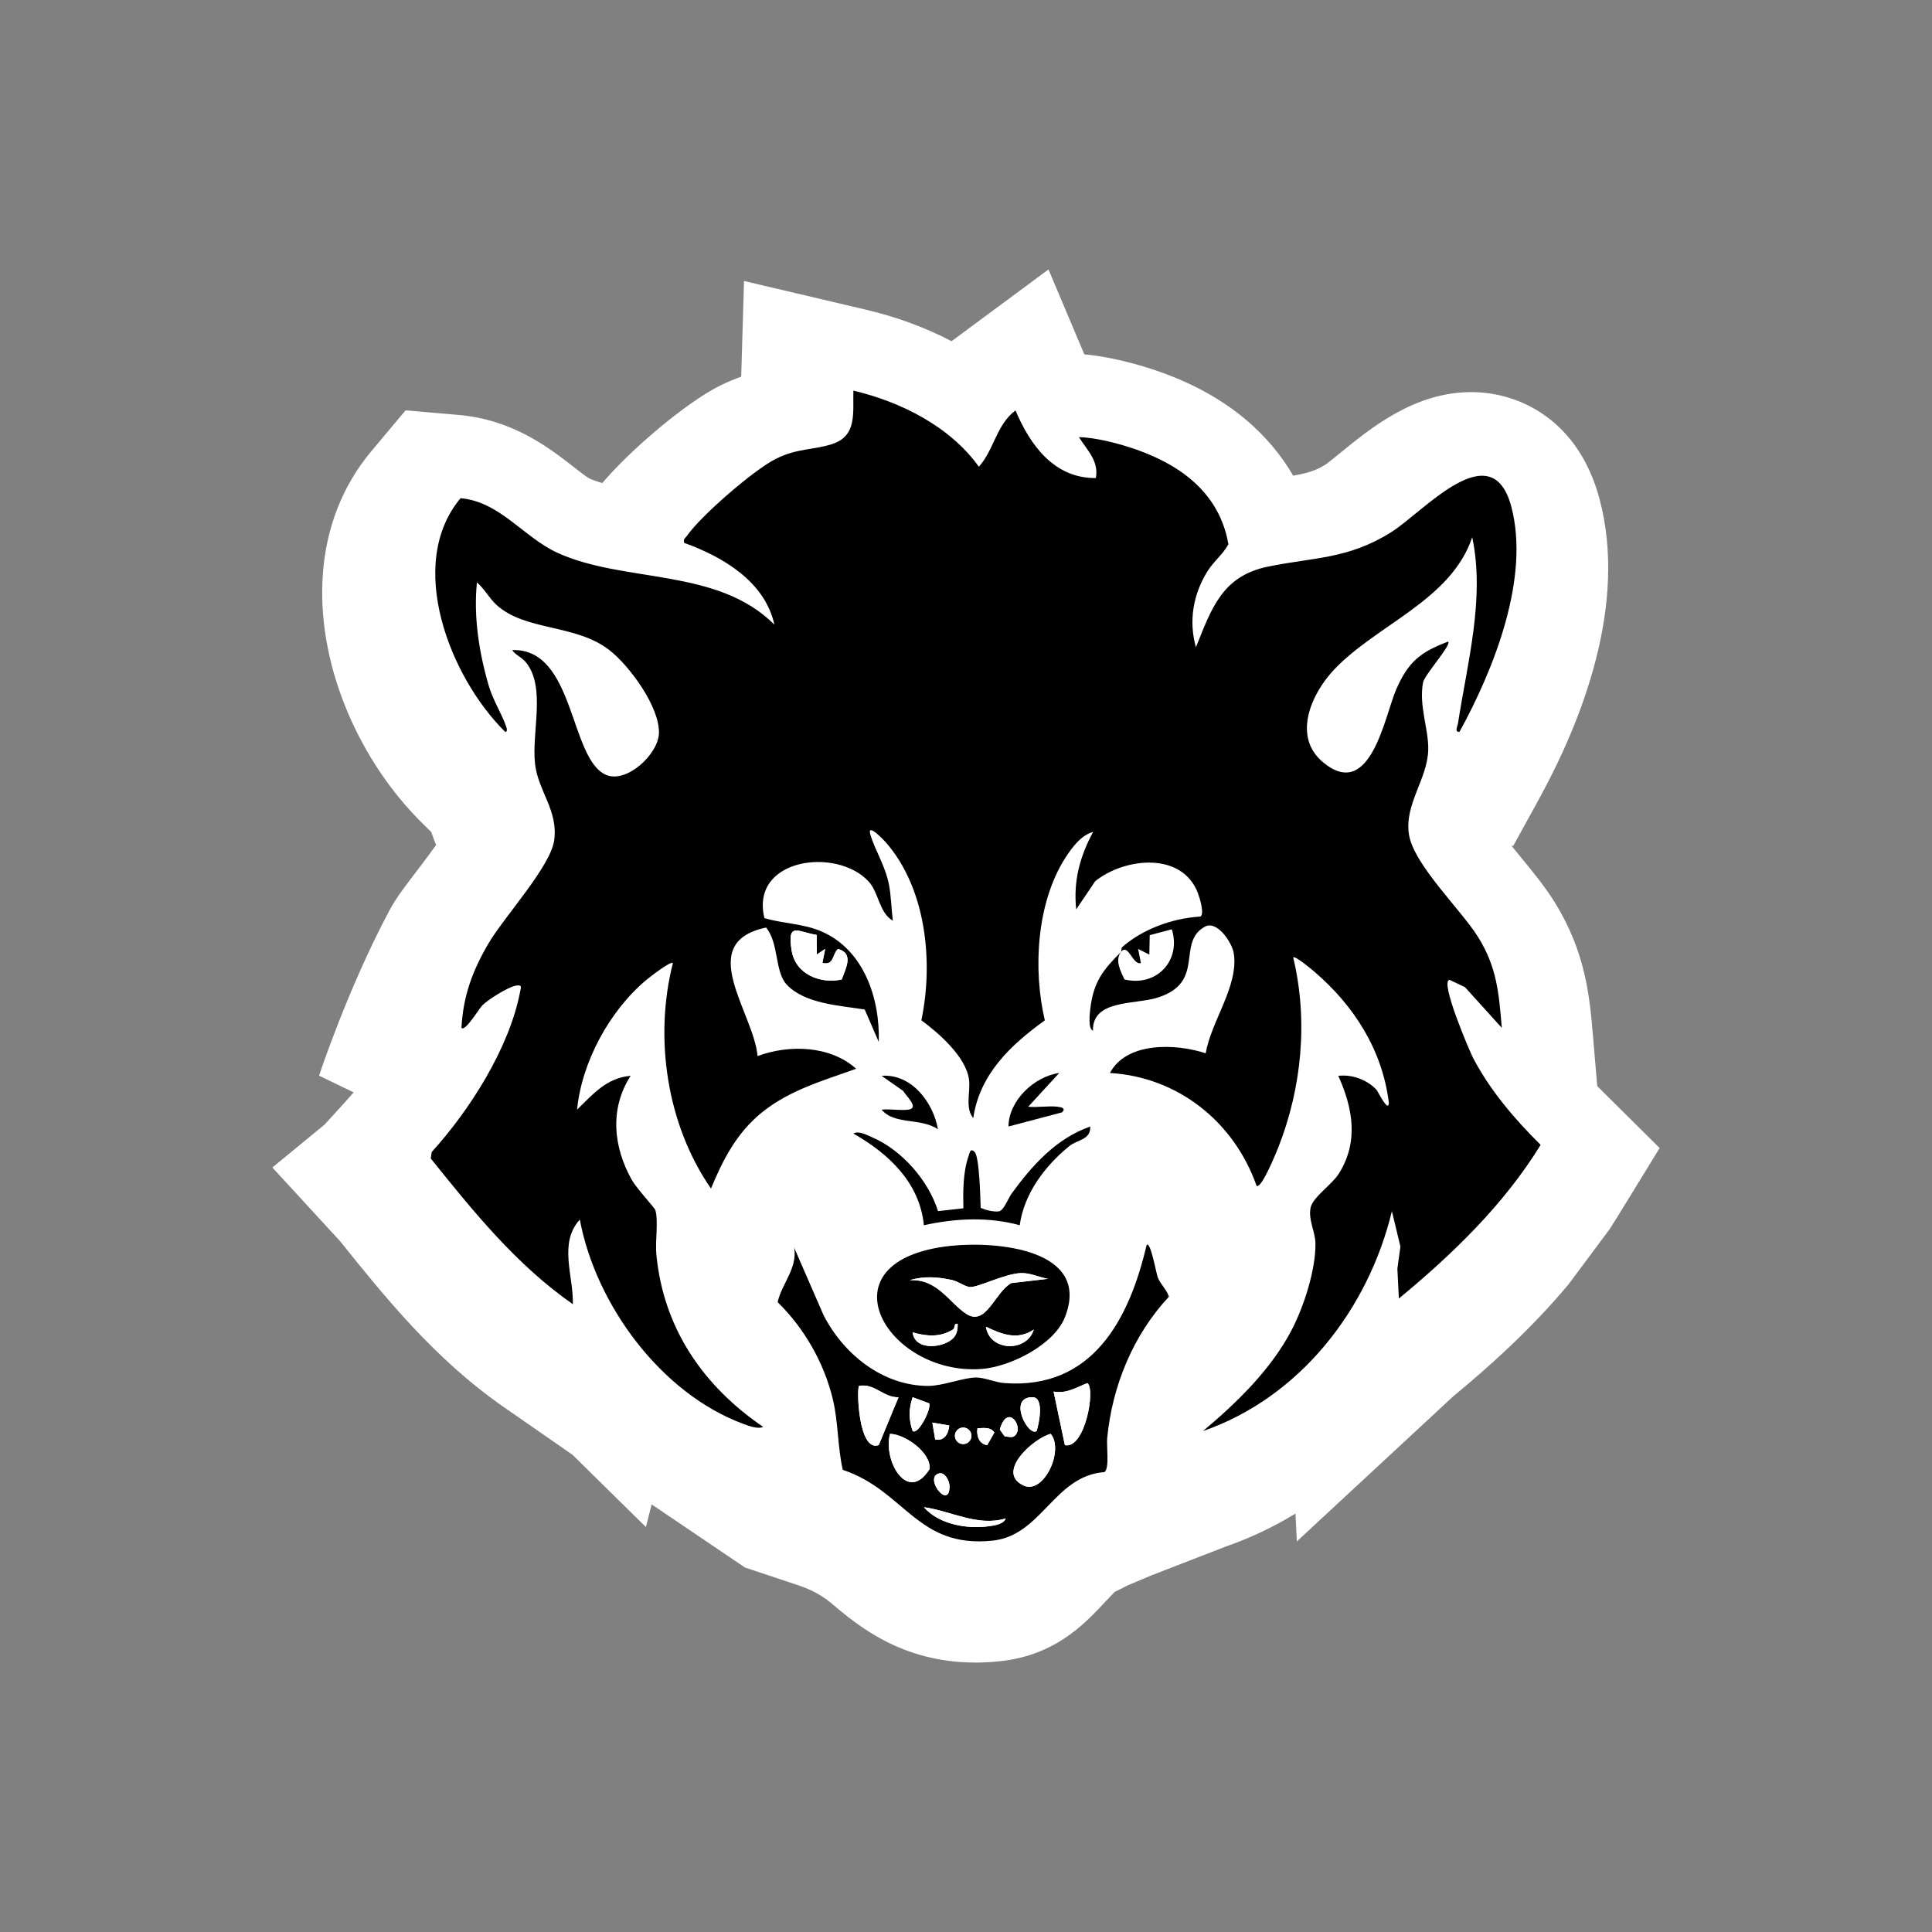 <?xml version="1.0" encoding="UTF-8"?>
<svg id="Laag_1" data-name="Laag 1" xmlns="http://www.w3.org/2000/svg" viewBox="0 0 1080 1080">
  <rect x="0" y="0" width="1080" height="1080" fill="#808080" stroke="none"/>
  <defs>
    <style>
      .cls-1 {
        fill: #fff;
      }
    </style>
  </defs>
  <path class="cls-1" d="M685.24,864.52c13.59-4.72,26.63-10.91,38.93-18.42l.78,15.55,87.49-81.16c18.24-15.06,42.18-36.05,64.26-62.39l22.99-30.85c1.47-2.25,2.92-4.53,4.34-6.84l23.73-38.65-32.21-31.94c-.92-.91-1.81-1.81-2.68-2.7l-2.39-27.99c-1.86-21.88-3.97-46.67-21.48-74.89-5.3-8.55-12.08-16.8-18.64-24.8-1.55-1.88-3.44-4.19-5.35-6.57l.95-.11,14.09-25.63c24.23-44.05,49.82-108.99,34.12-168.12-11.72-44.11-44.71-59.82-71.68-59.82-31.65,0-55.88,19.78-73.57,34.22-2.77,2.26-6.57,5.37-7.69,6.13-5.56,3.49-9.89,4.87-18.35,6.35-12.44-21.39-34.65-43.87-74.22-57.94-7.29-2.59-24.69-8.21-42.52-9.87l-20.04-47.46-54.18,40.11c-14.53-7.6-30.58-13.55-47.77-17.59l-68.23-16.06-1.59,53.49c-3.71,1.32-7.65,2.95-11.76,4.97-18.36,9.05-49.57,35.22-65.86,54.47-2.73-.76-5.15-1.58-7.17-2.51-1.66-.85-5.93-4.18-9.04-6.61-13.44-10.48-33.76-26.31-64.12-28.94l-29.67-2.56-19.13,22.83c-16.66,19.89-25.09,43.34-27.04,67.75l-.3,4.9c-2.18,49.03,21.11,101.17,56.03,135.5l4.8,4.72c.9,2.64,1.83,5.07,2.72,7.27-2.97,4.15-6.43,8.74-8.97,12.11-6.42,8.51-12.8,16.35-17.15,24.51-23.4,43.89-39.32,92.34-39.32,92.34l19.3,9.3c-1.52,1.82-3.07,3.6-4.65,5.33l-11.51,12.66-29.24,24.02,37.89,41.23c24.75,30.85,52.8,65.82,91.42,92.66l38.51,26.75,41.01,40.37,3.19-12.68,52.2,35.3,30.53,10.18c3.33,1.11,10.98,4.07,17.54,9.62,14.73,12.46,39.37,33.31,80.75,33.31,4.43,0,9.02-.24,13.62-.73,34.26-3.6,50.72-24.82,61.75-36.21.76-.79,1.63-1.68,2.47-2.54l7.14-3.61,13.45-5.67"/>
  <g>
    <path d="M626.79,532.01c.19-.2-.2-1.92.54-2.57,11.53-10.2,28.39-16.18,43.68-17.07,2.46-1.44-.45-10.66-1.33-13-8.77-23.41-40.88-20.03-57.44-6.79l-10.64,15.78c-1.64-15.95,2.01-29.42,9.46-43.32-6.66,1.76-11.92,8.87-15.5,14.45-16.14,25.15-18.19,62.43-11.49,90.9-19.11,13.75-36.44,30.1-40.01,54.61-4.7-5.57-1.52-14.51-2.34-21.31-1.53-12.76-16.87-26.12-26.67-33.34,6.82-32.56,2.77-73.76-20.02-99.65-.96-1.09-10.6-11.2-8.49-4.13,2.69,8.99,8.14,17.01,10.31,27.53,1.31,6.35,1.42,14.03,2.26,20.58-7.74-4.52-7.82-15.7-13.53-21.91-17.85-19.42-66.37-13.08-58.27,20.45,10.54,3.16,21.67,3.02,31.93,7.47,23.69,10.27,32.75,37.47,31.99,61.77l-7.84-18.14c-13.66-2.19-33.49-3.1-43.61-13.92-6.79-7.26-4.24-22.97-11.52-31.9-40.27,8.51-6.94,47.4-4.77,71.85,17.5-6.51,40.55-5.98,55.11,7.09-18.43,6.67-37.12,11.83-52.74,24.47-13.97,11.3-21.67,26.21-28.41,42.49-24.71-35.63-31.94-84.17-21.29-126.06-1.19-1.31-13.25,8.1-14.92,9.5-20.48,17.18-36.05,45.82-38.65,72.46,8.83-8.62,16.53-17.78,29.93-18.9-11.88,18.48-9.67,39.87.76,58.33,2.65,4.69,12.63,15.26,13.1,16.85,1.72,5.81-.16,17.53.53,24.69,3.97,41.28,26.1,73.41,59.68,96.36-2.79,1.45-8.18-.59-10.98-1.63-46.09-17.01-82.55-66.66-91.48-114.23-12.07,13.15-3.42,31.74-3.91,47.27-31.42-21.83-55.69-51.87-79.44-81.47l.57-3.6c21.18-23.31,43.38-58.14,49.37-89.44.47-2.46,1.39-4.08-2.03-3.61-4.41.61-15.6,7.71-18.98,10.99-1.94,1.89-9.6,14.98-11.75,12.67.96-17.92,6.17-31.92,15.09-47.15,8.67-14.8,34.82-43.12,36.77-57.79,2.23-16.75-8.94-27.23-10.72-42.59-2.02-17.52,6.13-42.57-4.91-56.56-2.59-3.28-5.95-4.15-7.86-7.09,35.11-1.18,31.92,60.86,52.43,69.74,11.48,4.98,29.24-11.44,29.6-23.32.43-14.65-16.46-37.65-27.69-46.4-18.78-14.64-47.01-10.59-63.05-25.22-4.25-3.88-6.66-8.9-11-12.64-2,19.11,1.23,39.57,6.66,57.97,2.43,8.24,7.67,16.23,9.88,23.23.25.8.43,2.57-.76,2.33-30.7-30.19-55.93-93.59-24.94-130.59,21.98,1.9,35.17,21.8,54.11,30.49,37.32,17.13,89.48,8.17,121.33,40.21-5.33-24.19-28.84-37.93-50.42-45.73-.64-2.37.63-2.61,1.55-3.94,7.71-11.17,37.55-37.05,49.87-43.13,12.11-5.97,20.38-4.66,31.24-8.16,14.19-4.58,11.54-17.59,11.91-29.87,26.36,6.21,54,19.97,70.13,42.53,8.45-9.3,9.84-23.58,20.49-31.46,8.19,19.39,21.63,38.01,44.92,37.8,1.77-9.59-4.83-15.45-9.45-22.87,9.53.19,23.02,3.72,32.36,7.04,25.35,9,46.32,24.8,51.19,52.82-3.15,5.84-8.04,9.27-11.72,15.15-8.01,12.8-10.58,27.87-6.44,42.44,8.73-21.75,14.71-39.78,40.1-45.03,25.99-5.37,44.88-4.11,69.01-19.26,18.21-11.43,56.22-55.58,67.19-14.31,10.61,39.94-9.84,91.11-28.95,125.85-2.96.37-1.09-3.12-.84-4.77,5.22-33.94,15.15-69.73,7.95-103.99-11.82,35.3-53.43,48.8-77.27,74.06-12.59,13.34-23.54,37.34-6.04,51.82,26.52,21.94,34.41-26.12,40.78-40.72,6.69-15.36,13.43-20.98,29.11-26.82,1.89,1.96-13.28,18.53-14.09,22.93-2.4,13.06,3.22,26.17,2.92,37.59-.43,16.41-13.48,30.52-10.77,47.36,2.73,16.97,29.11,41.94,38.72,57.42,10.47,16.87,11.52,31.13,13.18,50.63l-20.58-22.74-8.55-4.06c-6-.01,11.39,40.43,13.09,43.66,9.58,18.24,23.21,34.14,37.74,48.55-20.52,33.43-49.22,61.1-79.25,85.9l-.83-16.6,1.7-12.45-4.76-19.78c-13.25,54.88-51.4,104.12-105.62,122.92,18.93-15.84,38.18-34.53,49.68-56.69,6.76-13.02,13.41-33.57,13.2-48.27-.09-6.53-4.14-13.21-2.69-19.97,1.26-5.86,11.93-12.85,15.77-18.97,11.2-17.84,7.86-36.55-.3-54.68,7.65-.9,16.11,2.14,21.35,7.8.75.81,6.73,13.15,6.91,7.3-3.57-29.5-19.5-54.37-41.7-73.38-1.42-1.21-10.75-9.05-11.77-7.91,8.4,35.09,4.84,72.61-8.26,106.02-.85,2.17-9.5,23.68-12.22,21.64-12.51-35.64-43.88-60.86-81.98-63.06,9.35-17.58,36.92-16.52,53.57-11.01,2.9-17.77,18.52-37.67,15.67-55.87-.94-6.02-9.32-18.66-16.15-14.91-16.22,8.9.88,31.15-26.61,39.71-12.5,3.89-36.45.97-35.95,18.44-2.82-.95-1.81-9.51-1.55-11.8,1.82-15.78,7.21-22.19,17.32-32.32-3.76,4.56-.26,10.97,1.84,15.49,18.24,4.26,31.83-10.83,26.47-28.06l-12.36,3.29-.21,10.85-6.28-3.14,1.56,7.86c-4.55,1.43-6.97-11.22-11.02-6.3ZM456.5,522.62c-10.54-1.66-16.48-7.57-14.01,8.51,2.05,13.33,15.72,19.04,28.04,16.43,2.25-6.28,6.98-14.61-2.12-17.11-3.41,3.4-2.03,9.28-8.68,7.87l1.56-7.86-4.7,3.14-.08-10.96Z"/>
    <path d="M471.12,821.66c-2.95-12.9-2.45-26.47-5.54-39.39-4.86-20.37-15.97-39.8-30.88-54.36,2.36-10.47,11.13-18.82,9.26-30.4l16.5,37.86c11.22,21.69,32.94,39.28,58.35,39.37,8.11.03,19.73-4.67,26.78-4.71,4.73-.03,10.68,2.72,15.8,3.11,49.16,3.74,69.84-35.4,79.59-77.21,2.21-2.3,5.37,16.06,6.23,18.18,1.65,4.09,4.96,6.69,6.21,10.76-20.05,21.5-31.66,49.85-34.5,79.05-.43,4.39,1.38,16.99-1.52,18.97-28.19,2.12-35.01,35.45-62.53,38.34-42.3,4.44-48.91-27.95-83.76-39.58ZM607.86,773.17c-6.44,2.46-11.42,5.99-18.89,4.74l6.31,29.94c11.24,2.29,17.24-31.41,12.58-34.68ZM502.27,781.07c-8.51.25-13.35-8.01-22.06-6.33-1.38,1.34-.44,37.16,11.01,33.1l11.06-26.77ZM519.38,784.46l-9.21-3.4c-2.22,6.47-2.23,12.44,0,18.9,3.23,2.32,10.73-12.85,9.21-15.5ZM579.49,799.96c1.31-4.06,4.39-18.82-2.27-18.91-14.13-.2-2.45,22.3,2.27,18.91ZM566.74,802.95c6.55-4.06-3.42-19.6-7.84-3.8l2.69,3.77c1.53.17,3.94.78,5.15.03ZM530.64,796.83l-9.45-1.59,1.59,9.44c5.1,1.05,7.47-3.27,7.86-7.86ZM543.05,802.63c0-2.56-2.07-4.63-4.63-4.63s-4.63,2.07-4.63,4.63,2.07,4.63,4.63,4.63,4.63-2.07,4.63-4.63ZM546.41,798.39c-.65,3.94.78,8.9,5.47,9.44l3.98-7.04c-2.18-3.27-6.11-2.46-9.45-2.4ZM497.55,801.54c-4.11,14.83,9.87,39.39,22.1,19.63.89-9.08-13.67-19.49-22.1-19.63ZM587.37,801.54c-9.36,2.27-31.03,21.39-15.29,28.83,11.31,5.35,22.93-19.55,15.29-28.83ZM525.15,823.61c-9.28,1.94,5.77,21.31,5.64,7.07-.03-2.75-2.5-7.73-5.64-7.07ZM562.17,848.84c-15.75,4.66-30.38-4.18-45.71-6.3,8.51,9.72,24.33,12.37,36.63,10.6,2.81-.4,8.04-1.1,9.08-4.29Z"/>
    <path d="M531.9,696.4c25.25-2.6,78.25,1.87,63.45,39.81-6.08,15.58-30.64,27.85-46.59,29.05-53.29,4-91.41-61.19-16.86-68.86ZM585.8,714.87c-4.96-.86-9.7-3.31-14.89-3.21-8.74.17-23.55,7.81-28.45,7.81-2.8,0-6.78-3.15-10.17-3.9-8.07-1.77-15.71-2.37-23.73.07,15.56-.84,21.85,12.47,31.62,18.82,11.1,7.21,15.87-12.1,25.17-17.22l20.45-2.37ZM533.33,747.5c1.73-2.08,2.08-4.82,2.03-7.42-2.39-.59-1.2,2.25-2.67,3.15-7.22,4.43-14.62,3.81-22.52,1.58,1.28,10.78,18.14,8.73,23.17,2.7ZM577.91,743.22c-9.1,6.19-17.81,2.69-26.77-1.57,2.02,13.83,22.83,14.47,26.77,1.57Z"/>
    <path d="M609.44,629.74c.32,7.6-7.11,7.18-11.81,11.03-13.54,11.1-25.12,26.34-27.6,44.14-17.64-4.81-35.89-3.88-53.57,0-2.35-23.84-19.73-40.02-39.4-51.24,2.87-1.81,7.74.91,10.51,2.1,16.62,7.14,31.44,24.15,36.79,41.26l14.17-1.58c-.18-9.55-.26-20.24,2.97-29.35.6-1.69.87-4.51,3.3-2.18,2.72,2.6,3.25,26.32,3.4,31.29,2.98,1.27,6.82,2.27,10.05,1.97,2.85-.27,5.12-7.04,7.37-10.12,11.53-15.78,24.81-30.63,43.83-37.33Z"/>
    <path d="M592.11,599.8l-17.34,18.88c5.3.5,11.42-.64,16.58.01,2.19.28,4.6.87,2.33,3.13l-29.93,7.9c.12-14.5,14.35-27.93,28.36-29.92Z"/>
    <path d="M524.33,631.31c-9.37-6.62-24.31-2.31-31.51-11.02,4.76-.5,10.41.64,15-.01,6.38-.91-1.51-7.8-2.96-10.47l-12.04-8.43c16.8-1.21,28.9,14.91,31.5,29.93Z"/>
    <path class="cls-1" d="M456.5,522.62l.08,10.96,4.7-3.14-1.56,7.86c6.65,1.41,5.28-4.47,8.68-7.87,9.1,2.5,4.37,10.83,2.12,17.11-12.33,2.62-25.99-3.09-28.04-16.43-2.47-16.07,3.47-10.16,14.01-8.51Z"/>
    <path class="cls-1" d="M502.27,781.07l-11.06,26.77c-11.45,4.06-12.39-31.76-11.01-33.1,8.71-1.69,13.55,6.58,22.06,6.33Z"/>
    <path class="cls-1" d="M607.86,773.17c4.66,3.27-1.34,36.96-12.58,34.68l-6.31-29.94c7.47,1.25,12.45-2.28,18.89-4.74Z"/>
    <path class="cls-1" d="M587.37,801.54c7.64,9.28-3.98,34.18-15.29,28.83-15.74-7.44,5.93-26.56,15.29-28.83Z"/>
    <path class="cls-1" d="M497.55,801.54c8.43.14,22.99,10.55,22.1,19.63-12.23,19.75-26.21-4.8-22.1-19.63Z"/>
    <path class="cls-1" d="M562.17,848.84c-1.04,3.19-6.27,3.89-9.08,4.29-12.29,1.77-28.12-.87-36.63-10.6,15.32,2.12,29.96,10.97,45.71,6.3Z"/>
    <path class="cls-1" d="M579.49,799.96c-4.72,3.39-16.4-19.12-2.27-18.91,6.66.1,3.58,14.86,2.27,18.91Z"/>
    <path class="cls-1" d="M519.38,784.46c1.52,2.65-5.98,17.82-9.21,15.5-2.23-6.46-2.22-12.43,0-18.9l9.21,3.4Z"/>
    <path class="cls-1" d="M566.74,802.95c-1.2.75-3.62.14-5.15-.03l-2.69-3.77c4.42-15.8,14.39-.26,7.84,3.8Z"/>
    <path class="cls-1" d="M525.15,823.61c3.13-.66,5.61,4.32,5.64,7.07.14,14.24-14.91-5.13-5.64-7.07Z"/>
    <path class="cls-1" d="M530.64,796.83c-.38,4.59-2.76,8.9-7.86,7.86l-1.59-9.44,9.45,1.59Z"/>
    <path class="cls-1" d="M546.41,798.39c3.34-.07,7.27-.87,9.45,2.4l-3.98,7.04c-4.69-.54-6.12-5.5-5.47-9.44Z"/>
    <circle class="cls-1" cx="538.42" cy="802.63" r="4.63"/>
    <path class="cls-1" d="M585.8,714.87l-20.45,2.37c-9.29,5.11-14.06,24.43-25.17,17.22-9.77-6.35-16.06-19.66-31.62-18.82,8.02-2.44,15.66-1.84,23.73-.07,3.39.75,7.38,3.89,10.17,3.9,4.89,0,19.7-7.64,28.45-7.81,5.18-.1,9.92,2.35,14.89,3.21Z"/>
    <path class="cls-1" d="M577.91,743.22c-3.94,12.9-24.75,12.26-26.77-1.57,8.96,4.26,17.67,7.76,26.77,1.57Z"/>
    <path class="cls-1" d="M533.33,747.5c-5.03,6.04-21.89,8.08-23.17-2.7,7.9,2.24,15.3,2.86,22.52-1.58,1.47-.9.28-3.74,2.67-3.15.05,2.61-.29,5.34-2.03,7.42Z"/>
  </g>
</svg>